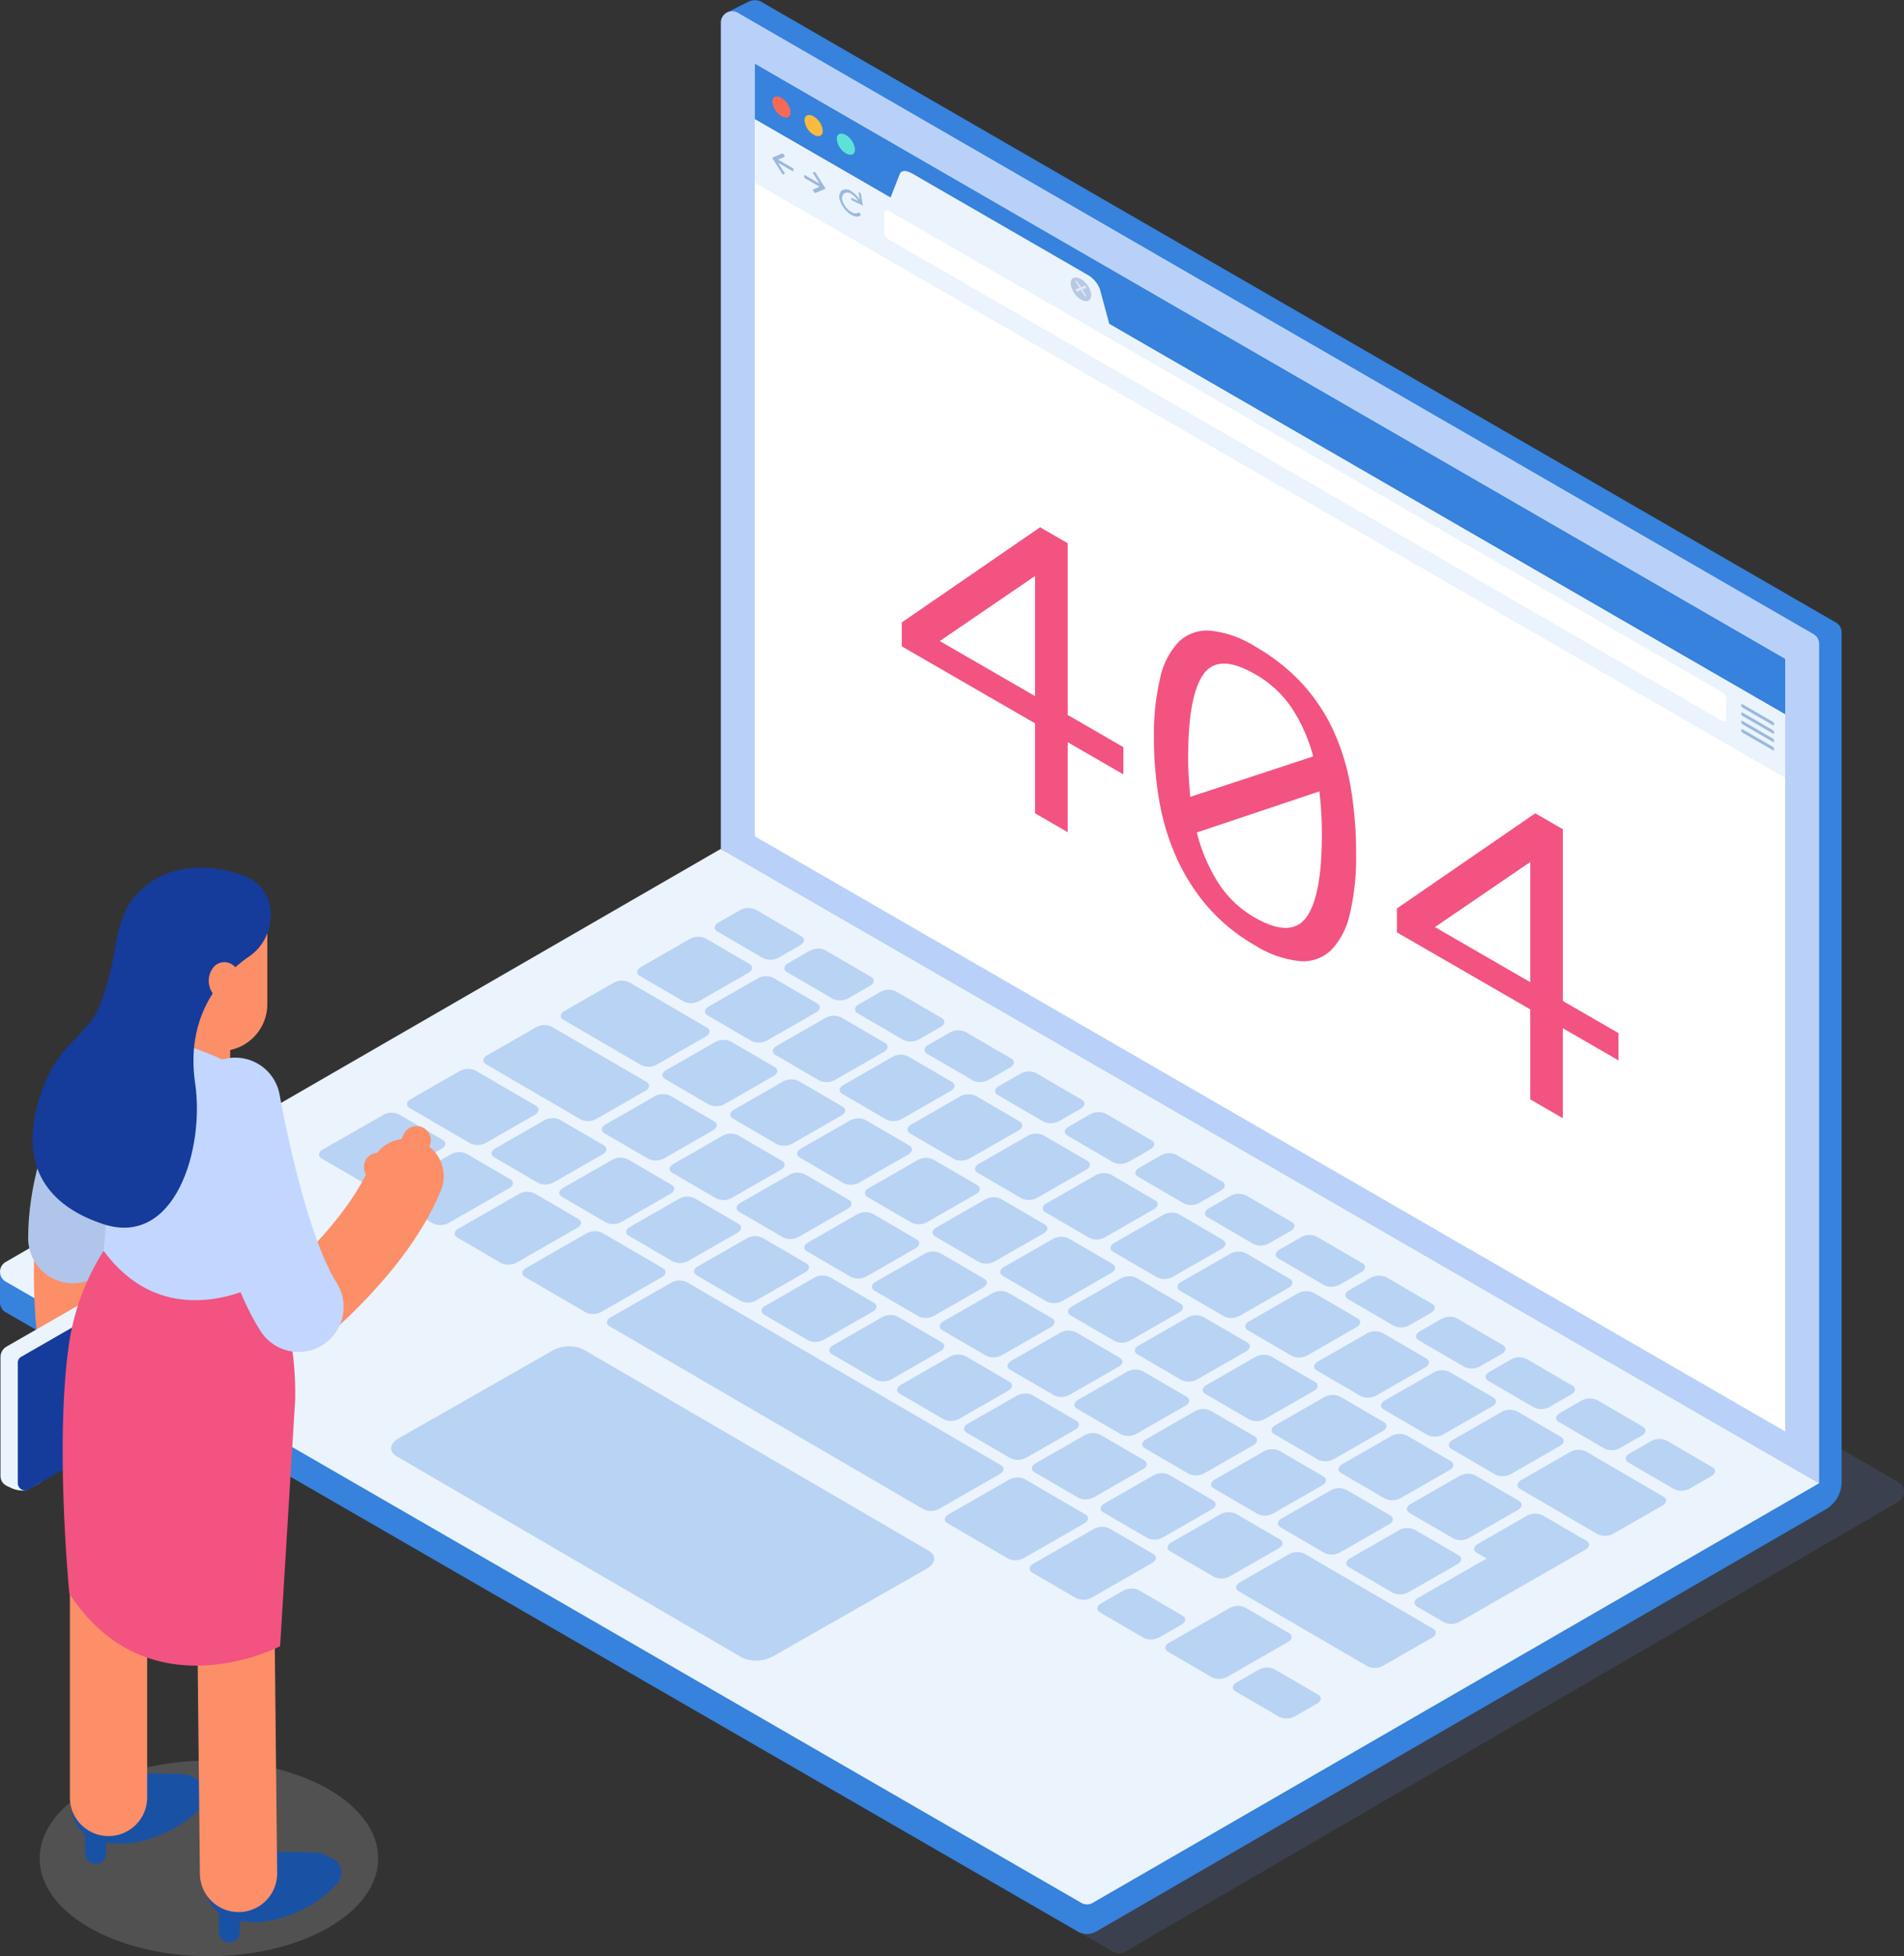 <svg xmlns="http://www.w3.org/2000/svg" width="266.738" height="273.914" viewBox="0 0 266.738 273.914">
  <rect x="0" y="0" width="266.738" height="273.914" fill="#333333" stroke="none"/>
  <g id="グループ_761" data-name="グループ 761" transform="translate(-3566.441 -1402.446)">
    <g id="グループ_749" data-name="グループ 749" transform="translate(3566.441 1402.446)">
      <g id="グループ_747" data-name="グループ 747">
        <g id="グループ_735" data-name="グループ 735">
          <g id="グループ_734" data-name="グループ 734">
            <g id="グループ_733" data-name="グループ 733">
              <path id="パス_2162" data-name="パス 2162" d="M3842.673,1682.277l-135.859-78.438L3595.1,1668.615l137.583,79.433a1.64,1.64,0,0,0,1.643,0l108.352-63.019A1.591,1.591,0,0,0,3842.673,1682.277Z" transform="translate(-3576.73 -1474.754)" fill="#6890ea" opacity="0.15"/>
              <path id="パス_2163" data-name="パス 2163" d="M3823.649,1489.618l-150.695-87a1.984,1.984,0,0,0-1.815.164c-.462.182-3.011,1.515-3.011,1.515l1.212,116.821-102.9,59.438s0,3.732,0,4.265a1.566,1.566,0,0,0,.791,1.37l150.187,86.71a2.6,2.6,0,0,0,2.6,0l102.207-59.116a4.468,4.468,0,0,0,2.215-3.743v-119.05A1.583,1.583,0,0,0,3823.649,1489.618Z" transform="translate(-3566.441 -1402.446)" fill="#3682dd"/>
              <path id="パス_2164" data-name="パス 2164" d="M3724,1522.186v-115.7a1.582,1.582,0,0,1,2.374-1.37l150.694,87a1.582,1.582,0,0,1,.792,1.37v117.527Z" transform="translate(-3623.012 -1403.328)" fill="#b9d1f9"/>
              <path id="パス_2165" data-name="パス 2165" d="M3731.424,1524.54V1416.352l143.937,83.1a.817.817,0,0,1,.408.708v107.716Z" transform="translate(-3625.676 -1407.439)" fill="#fff"/>
              <path id="パス_2166" data-name="パス 2166" d="M3667.432,1587.884l-100.2,57.851a1.582,1.582,0,0,0,0,2.74l150.7,87a1.581,1.581,0,0,0,1.582,0l101.783-58.764Z" transform="translate(-3566.441 -1469.025)" fill="#ebf3fc"/>
              <g id="グループ_732" data-name="グループ 732" transform="translate(44.694 127.143)">
                <path id="パス_2167" data-name="パス 2167" d="M3731.607,1607.754a2.42,2.42,0,0,1-2.17.082l-6.418-3.739c-.553-.322-.48-.886.16-1.253l3.027-1.735a2.422,2.422,0,0,1,2.17-.082l6.417,3.739c.552.322.48.886-.16,1.253Z" transform="translate(-3667.219 -1600.808)" fill="#b8d3f4"/>
                <path id="パス_2168" data-name="パス 2168" d="M3714.417,1616.079a2.419,2.419,0,0,1-2.17.082l-6.162-3.59c-.553-.322-.481-.885.16-1.253l6.861-3.931a2.417,2.417,0,0,1,2.169-.082l6.162,3.59c.553.322.481.885-.16,1.252Z" transform="translate(-3661.139 -1603.062)" fill="#b8d3f4"/>
                <path id="パス_2169" data-name="パス 2169" d="M3702.463,1628.431a2.418,2.418,0,0,1-2.169.082l-10.9-6.349c-.552-.322-.481-.885.159-1.253l6.861-3.932a2.417,2.417,0,0,1,2.169-.082l10.9,6.349c.553.322.481.885-.159,1.253Z" transform="translate(-3655.146 -1606.506)" fill="#b8d3f4"/>
                <path id="パス_2170" data-name="パス 2170" d="M3687.911,1639.523a2.42,2.42,0,0,1-2.169.082l-13.281-7.737c-.553-.323-.481-.886.16-1.253l6.86-3.932a2.42,2.42,0,0,1,2.169-.082l13.281,7.737c.552.322.481.886-.159,1.253Z" transform="translate(-3649.067 -1609.99)" fill="#b8d3f4"/>
                <path id="パス_2171" data-name="パス 2171" d="M3666.448,1646.308a2.419,2.419,0,0,1-2.169.082l-8.509-4.957c-.552-.322-.48-.885.16-1.252l6.861-3.932a2.416,2.416,0,0,1,2.169-.082l8.509,4.956c.552.322.48.886-.16,1.253Z" transform="translate(-3643.074 -1613.425)" fill="#b8d3f4"/>
                <path id="パス_2172" data-name="パス 2172" d="M3644.859,1655.435a2.418,2.418,0,0,1-2.169.082l-6.148-3.582c-.552-.322-.481-.885.16-1.252l8.471-4.855a2.418,2.418,0,0,1,2.169-.082l6.148,3.582c.553.322.48.886-.159,1.252Z" transform="translate(-3636.171 -1616.864)" fill="#b8d3f4"/>
                <path id="パス_2173" data-name="パス 2173" d="M3659.646,1664.049a2.417,2.417,0,0,1-2.169.082l-6.147-3.582c-.552-.322-.481-.885.16-1.252l8.471-4.855a2.414,2.414,0,0,1,2.169-.082l6.147,3.581c.553.322.481.886-.159,1.253Z" transform="translate(-3641.48 -1619.956)" fill="#b8d3f4"/>
                <path id="パス_2174" data-name="パス 2174" d="M3674.512,1672.709a2.416,2.416,0,0,1-2.169.082l-6.148-3.582c-.553-.322-.481-.885.16-1.252l8.471-4.855a2.419,2.419,0,0,1,2.17-.082l6.147,3.581c.553.322.481.886-.159,1.252Z" transform="translate(-3646.817 -1623.066)" fill="#b8d3f4"/>
                <path id="パス_2175" data-name="パス 2175" d="M3784.011,1736.5a2.419,2.419,0,0,1-2.17.082l-8.515-4.96c-.552-.322-.481-.886.16-1.253l8.471-4.855a2.42,2.42,0,0,1,2.17-.082l8.515,4.96c.553.323.48.886-.16,1.253Z" transform="translate(-3685.281 -1645.473)" fill="#b8d3f4"/>
                <path id="パス_2176" data-name="パス 2176" d="M3800.17,1745.911a2.418,2.418,0,0,1-2.169.082l-6.158-3.588c-.553-.322-.481-.886.159-1.253l8.472-4.855a2.419,2.419,0,0,1,2.169-.082l6.158,3.588c.552.322.481.886-.16,1.252Z" transform="translate(-3691.929 -1649.346)" fill="#b8d3f4"/>
                <path id="パス_2177" data-name="パス 2177" d="M3829.836,1763.193a2.421,2.421,0,0,1-2.17.082l-6.157-3.588c-.553-.323-.481-.886.16-1.253l8.472-4.855a2.417,2.417,0,0,1,2.169-.082l6.158,3.588c.552.322.481.886-.16,1.253Z" transform="translate(-3702.581 -1655.551)" fill="#b8d3f4"/>
                <path id="パス_2178" data-name="パス 2178" d="M3814.96,1756.31a2.416,2.416,0,0,1-2.168.082l-6.148-3.582c-.552-.322-.481-.885.16-1.252l3.1-1.779a2.42,2.42,0,0,1,2.17-.082l6.147,3.581c.553.322.481.886-.159,1.253Z" transform="translate(-3697.243 -1654.186)" fill="#b8d3f4"/>
                <path id="パス_2179" data-name="パス 2179" d="M3844.587,1773.569a2.418,2.418,0,0,1-2.169.082l-6.147-3.582c-.552-.322-.481-.885.16-1.252l3.1-1.779a2.417,2.417,0,0,1,2.169-.082l6.147,3.581c.553.323.481.886-.16,1.253Z" transform="translate(-3707.881 -1660.383)" fill="#b8d3f4"/>
                <path id="パス_2180" data-name="パス 2180" d="M3691.672,1682.705a2.416,2.416,0,0,1-2.169.082l-8.534-4.971c-.553-.322-.481-.886.16-1.252l8.471-4.855a2.42,2.42,0,0,1,2.169-.082l8.534,4.972c.552.322.48.885-.16,1.253Z" transform="translate(-3652.122 -1626.156)" fill="#b8d3f4"/>
                <path id="パス_2181" data-name="パス 2181" d="M3745.648,1714.15a2.417,2.417,0,0,1-2.169.082l-44.013-25.64c-.552-.322-.481-.885.16-1.253l8.471-4.855a2.418,2.418,0,0,1,2.169-.082l44.013,25.64c.552.322.48.886-.16,1.253Z" transform="translate(-3658.763 -1630.025)" fill="#b8d3f4"/>
                <path id="パス_2182" data-name="パス 2182" d="M3729.224,1624.705a2.419,2.419,0,0,1-2.169.082l-6.162-3.59c-.553-.322-.481-.886.16-1.252l6.861-3.933a2.42,2.42,0,0,1,2.169-.082l6.162,3.59c.552.322.481.886-.16,1.253Z" transform="translate(-3666.456 -1606.159)" fill="#b8d3f4"/>
                <path id="パス_2183" data-name="パス 2183" d="M3744.047,1633.34a2.416,2.416,0,0,1-2.169.082l-6.163-3.59c-.552-.322-.48-.886.16-1.253l6.861-3.932a2.416,2.416,0,0,1,2.169-.082l6.162,3.589c.552.323.481.886-.16,1.253Z" transform="translate(-3671.778 -1609.259)" fill="#b8d3f4"/>
                <path id="パス_2184" data-name="パス 2184" d="M3758.664,1641.855a2.417,2.417,0,0,1-2.169.082l-6.163-3.59c-.552-.322-.48-.885.16-1.253l6.861-3.932a2.418,2.418,0,0,1,2.169-.082l6.162,3.59c.552.322.48.885-.16,1.252Z" transform="translate(-3677.026 -1612.317)" fill="#b8d3f4"/>
                <path id="パス_2185" data-name="パス 2185" d="M3773.484,1650.489a2.42,2.42,0,0,1-2.169.082l-6.162-3.59c-.553-.322-.48-.886.159-1.253l6.861-3.932a2.419,2.419,0,0,1,2.169-.082l6.162,3.59c.552.322.481.886-.159,1.253Z" transform="translate(-3682.347 -1615.416)" fill="#b8d3f4"/>
                <path id="パス_2186" data-name="パス 2186" d="M3788.248,1659.09a2.418,2.418,0,0,1-2.169.081l-6.162-3.589c-.552-.322-.481-.886.159-1.253l6.861-3.932a2.418,2.418,0,0,1,2.169-.082l6.162,3.59c.552.322.481.886-.159,1.252Z" transform="translate(-3687.647 -1618.505)" fill="#b8d3f4"/>
                <path id="パス_2187" data-name="パス 2187" d="M3803.055,1667.715a2.417,2.417,0,0,1-2.169.082l-6.162-3.59c-.553-.322-.481-.885.16-1.252l6.86-3.932a2.419,2.419,0,0,1,2.17-.082l6.162,3.59c.553.322.481.885-.159,1.252Z" transform="translate(-3692.964 -1621.601)" fill="#b8d3f4"/>
                <path id="パス_2188" data-name="パス 2188" d="M3817.878,1676.35a2.414,2.414,0,0,1-2.169.082l-6.162-3.589c-.553-.322-.481-.886.159-1.253l6.86-3.932a2.418,2.418,0,0,1,2.169-.082l6.162,3.59c.553.322.481.886-.159,1.253Z" transform="translate(-3698.286 -1624.702)" fill="#b8d3f4"/>
                <path id="パス_2189" data-name="パス 2189" d="M3832.5,1684.866a2.418,2.418,0,0,1-2.169.082l-6.162-3.59c-.552-.322-.481-.886.16-1.252l6.861-3.932a2.42,2.42,0,0,1,2.169-.082l6.162,3.59c.553.322.481.886-.16,1.253Z" transform="translate(-3703.534 -1627.759)" fill="#b8d3f4"/>
                <path id="パス_2190" data-name="パス 2190" d="M3847.315,1693.5a2.417,2.417,0,0,1-2.169.082l-6.162-3.59c-.552-.322-.481-.886.16-1.252l6.86-3.932a2.416,2.416,0,0,1,2.17-.082l6.162,3.59c.552.322.48.885-.16,1.252Z" transform="translate(-3708.855 -1630.859)" fill="#b8d3f4"/>
                <path id="パス_2191" data-name="パス 2191" d="M3862.37,1702.269a2.417,2.417,0,0,1-2.169.082l-6.163-3.59c-.552-.322-.481-.885.16-1.252l6.86-3.932a2.419,2.419,0,0,1,2.17-.082l6.162,3.59c.553.322.481.885-.16,1.252Z" transform="translate(-3714.26 -1634.007)" fill="#b8d3f4"/>
                <path id="パス_2192" data-name="パス 2192" d="M3876.987,1710.785a2.418,2.418,0,0,1-2.169.082l-6.162-3.59c-.552-.322-.481-.886.159-1.253l6.861-3.932a2.418,2.418,0,0,1,2.169-.082l6.162,3.59c.552.322.481.886-.159,1.252Z" transform="translate(-3719.508 -1637.065)" fill="#b8d3f4"/>
                <path id="パス_2193" data-name="パス 2193" d="M3719.931,1638.607a2.418,2.418,0,0,1-2.169.082l-6.163-3.59c-.552-.322-.48-.886.16-1.253l6.861-3.932a2.419,2.419,0,0,1,2.169-.082l6.162,3.59c.552.322.481.886-.16,1.253Z" transform="translate(-3663.12 -1611.15)" fill="#b8d3f4"/>
                <path id="パス_2194" data-name="パス 2194" d="M3734.754,1647.242a2.416,2.416,0,0,1-2.169.082l-6.163-3.59c-.552-.322-.48-.886.16-1.253l6.861-3.932a2.415,2.415,0,0,1,2.169-.082l6.162,3.589c.553.322.481.886-.159,1.253Z" transform="translate(-3668.442 -1614.251)" fill="#b8d3f4"/>
                <path id="パス_2195" data-name="パス 2195" d="M3749.372,1655.757a2.419,2.419,0,0,1-2.17.082l-6.162-3.59c-.552-.322-.48-.885.16-1.252l6.86-3.932a2.418,2.418,0,0,1,2.169-.082l6.163,3.59c.553.322.48.885-.16,1.252Z" transform="translate(-3673.69 -1617.308)" fill="#b8d3f4"/>
                <path id="パス_2196" data-name="パス 2196" d="M3764.191,1664.391a2.416,2.416,0,0,1-2.169.081l-6.162-3.589c-.552-.323-.481-.886.159-1.253l6.861-3.932a2.419,2.419,0,0,1,2.169-.082l6.163,3.59c.552.322.48.886-.16,1.253Z" transform="translate(-3679.01 -1620.408)" fill="#b8d3f4"/>
                <path id="パス_2197" data-name="パス 2197" d="M3778.956,1672.991a2.415,2.415,0,0,1-2.17.082l-6.162-3.589c-.552-.322-.481-.886.159-1.253l6.861-3.932a2.42,2.42,0,0,1,2.169-.082l6.163,3.59c.552.322.48.886-.161,1.252Z" transform="translate(-3684.311 -1623.496)" fill="#b8d3f4"/>
                <path id="パス_2198" data-name="パス 2198" d="M3793.762,1681.617a2.417,2.417,0,0,1-2.169.082l-6.162-3.59c-.552-.322-.48-.885.16-1.252l6.861-3.932a2.417,2.417,0,0,1,2.169-.082l6.162,3.59c.552.322.48.885-.159,1.252Z" transform="translate(-3689.628 -1626.593)" fill="#b8d3f4"/>
                <path id="パス_2199" data-name="パス 2199" d="M3808.585,1690.252a2.415,2.415,0,0,1-2.169.082l-6.162-3.589c-.553-.322-.481-.886.159-1.253l6.861-3.932a2.418,2.418,0,0,1,2.169-.082l6.162,3.59c.552.322.481.886-.16,1.252Z" transform="translate(-3694.949 -1629.693)" fill="#b8d3f4"/>
                <path id="パス_2200" data-name="パス 2200" d="M3823.2,1698.768a2.42,2.42,0,0,1-2.169.082l-6.162-3.59c-.553-.322-.481-.886.159-1.252l6.86-3.932a2.419,2.419,0,0,1,2.169-.082l6.163,3.59c.553.322.481.886-.16,1.253Z" transform="translate(-3700.198 -1632.75)" fill="#b8d3f4"/>
                <path id="パス_2201" data-name="パス 2201" d="M3838.021,1707.4a2.416,2.416,0,0,1-2.168.082l-6.162-3.59c-.552-.322-.481-.886.159-1.252l6.861-3.932a2.415,2.415,0,0,1,2.169-.082l6.162,3.589c.553.323.481.886-.16,1.253Z" transform="translate(-3705.518 -1635.85)" fill="#b8d3f4"/>
                <path id="パス_2202" data-name="パス 2202" d="M3853.077,1716.171a2.417,2.417,0,0,1-2.169.082l-6.162-3.59c-.553-.322-.481-.885.159-1.252l6.861-3.932a2.419,2.419,0,0,1,2.169-.082l6.162,3.59c.553.322.481.885-.16,1.253Z" transform="translate(-3710.924 -1638.999)" fill="#b8d3f4"/>
                <path id="パス_2203" data-name="パス 2203" d="M3867.694,1724.687a2.42,2.42,0,0,1-2.169.082l-6.163-3.59c-.552-.322-.48-.886.16-1.253l6.861-3.932a2.42,2.42,0,0,1,2.169-.082l6.162,3.59c.552.322.48.886-.16,1.252Z" transform="translate(-3716.172 -1642.056)" fill="#b8d3f4"/>
                <path id="パス_2204" data-name="パス 2204" d="M3882.638,1733.392a2.416,2.416,0,0,1-2.169.082l-6.163-3.59c-.552-.322-.48-.885.16-1.252l6.861-3.932a2.417,2.417,0,0,1,2.169-.082l6.162,3.59c.552.322.48.885-.159,1.252Z" transform="translate(-3721.537 -1645.182)" fill="#b8d3f4"/>
                <path id="パス_2205" data-name="パス 2205" d="M3706.7,1650.467a2.419,2.419,0,0,1-2.169.082l-6.163-3.59c-.553-.322-.481-.886.16-1.253l6.86-3.932a2.421,2.421,0,0,1,2.17-.082l6.162,3.59c.553.322.48.886-.159,1.252Z" transform="translate(-3658.368 -1615.409)" fill="#b8d3f4"/>
                <path id="パス_2206" data-name="パス 2206" d="M3721.521,1659.1a2.42,2.42,0,0,1-2.169.082l-6.163-3.59c-.553-.322-.481-.886.16-1.252l6.86-3.932a2.417,2.417,0,0,1,2.17-.082l6.163,3.589c.552.322.48.886-.16,1.253Z" transform="translate(-3663.69 -1618.509)" fill="#b8d3f4"/>
                <path id="パス_2207" data-name="パス 2207" d="M3736.138,1667.617a2.417,2.417,0,0,1-2.169.082l-6.162-3.59c-.552-.322-.48-.885.16-1.252l6.861-3.932a2.417,2.417,0,0,1,2.169-.082l6.162,3.59c.552.322.48.885-.16,1.252Z" transform="translate(-3668.939 -1621.566)" fill="#b8d3f4"/>
                <path id="パス_2208" data-name="パス 2208" d="M3750.958,1676.25a2.415,2.415,0,0,1-2.169.082l-6.163-3.589c-.552-.322-.481-.886.16-1.253l6.86-3.932a2.421,2.421,0,0,1,2.17-.082l6.162,3.59c.553.322.481.886-.159,1.253Z" transform="translate(-3674.259 -1624.666)" fill="#b8d3f4"/>
                <path id="パス_2209" data-name="パス 2209" d="M3765.722,1684.851a2.415,2.415,0,0,1-2.169.082l-6.162-3.589c-.554-.322-.481-.886.159-1.253l6.86-3.932a2.42,2.42,0,0,1,2.17-.082l6.162,3.59c.553.322.48.886-.159,1.252Z" transform="translate(-3679.56 -1627.754)" fill="#b8d3f4"/>
                <path id="パス_2210" data-name="パス 2210" d="M3780.529,1693.477a2.417,2.417,0,0,1-2.169.082l-6.163-3.59c-.553-.322-.481-.885.16-1.252l6.86-3.932a2.418,2.418,0,0,1,2.169-.082l6.163,3.59c.552.322.481.885-.16,1.252Z" transform="translate(-3684.876 -1630.851)" fill="#b8d3f4"/>
                <path id="パス_2211" data-name="パス 2211" d="M3795.352,1702.112a2.416,2.416,0,0,1-2.169.082l-6.163-3.59c-.553-.322-.481-.885.16-1.252l6.86-3.932a2.416,2.416,0,0,1,2.169-.082l6.163,3.59c.552.322.48.885-.16,1.253Z" transform="translate(-3690.198 -1633.951)" fill="#b8d3f4"/>
                <path id="パス_2212" data-name="パス 2212" d="M3809.969,1710.628a2.419,2.419,0,0,1-2.169.082l-6.162-3.59c-.553-.322-.481-.886.159-1.253l6.861-3.932a2.42,2.42,0,0,1,2.169-.082l6.163,3.59c.552.322.48.886-.16,1.253Z" transform="translate(-3695.446 -1637.009)" fill="#b8d3f4"/>
                <path id="パス_2213" data-name="パス 2213" d="M3824.789,1719.261a2.419,2.419,0,0,1-2.169.082l-6.163-3.59c-.553-.322-.48-.886.16-1.252l6.86-3.932a2.415,2.415,0,0,1,2.169-.082l6.163,3.589c.553.322.481.886-.16,1.253Z" transform="translate(-3700.767 -1640.108)" fill="#b8d3f4"/>
                <path id="パス_2214" data-name="パス 2214" d="M3839.844,1728.031a2.42,2.42,0,0,1-2.17.082l-6.162-3.59c-.553-.322-.481-.885.16-1.253l6.861-3.932a2.418,2.418,0,0,1,2.169-.082l6.163,3.59c.552.322.48.885-.161,1.253Z" transform="translate(-3706.172 -1643.257)" fill="#b8d3f4"/>
                <path id="パス_2215" data-name="パス 2215" d="M3854.461,1736.546a2.415,2.415,0,0,1-2.169.082l-6.163-3.589c-.552-.322-.48-.886.16-1.253l6.86-3.932a2.421,2.421,0,0,1,2.17-.082l6.162,3.59c.553.322.481.886-.16,1.253Z" transform="translate(-3711.421 -1646.314)" fill="#b8d3f4"/>
                <path id="パス_2216" data-name="パス 2216" d="M3682.58,1655.706a2.417,2.417,0,0,1-2.169.082l-6.162-3.59c-.552-.322-.481-.885.159-1.252l6.861-3.932a2.417,2.417,0,0,1,2.169-.082l6.163,3.59c.552.322.48.885-.16,1.252Z" transform="translate(-3649.708 -1617.29)" fill="#b8d3f4"/>
                <path id="パス_2217" data-name="パス 2217" d="M3697.4,1664.341a2.414,2.414,0,0,1-2.169.082l-6.162-3.59c-.552-.322-.481-.885.159-1.252l6.861-3.932a2.418,2.418,0,0,1,2.169-.082l6.162,3.59c.553.322.481.885-.159,1.252Z" transform="translate(-3655.031 -1620.39)" fill="#b8d3f4"/>
                <path id="パス_2218" data-name="パス 2218" d="M3712.02,1672.857a2.421,2.421,0,0,1-2.169.082l-6.162-3.59c-.552-.322-.481-.886.159-1.253l6.861-3.932a2.418,2.418,0,0,1,2.169-.082l6.163,3.59c.552.322.48.886-.16,1.252Z" transform="translate(-3660.279 -1623.447)" fill="#b8d3f4"/>
                <path id="パス_2219" data-name="パス 2219" d="M3726.84,1681.49a2.417,2.417,0,0,1-2.169.082l-6.162-3.59c-.552-.322-.481-.886.159-1.252l6.861-3.931a2.414,2.414,0,0,1,2.169-.082l6.163,3.589c.552.322.481.886-.16,1.253Z" transform="translate(-3665.6 -1626.547)" fill="#b8d3f4"/>
                <path id="パス_2220" data-name="パス 2220" d="M3741.6,1690.091a2.42,2.42,0,0,1-2.169.082l-6.162-3.59c-.553-.322-.481-.886.159-1.253l6.861-3.932a2.414,2.414,0,0,1,2.169-.082l6.162,3.589c.553.323.481.886-.16,1.253Z" transform="translate(-3670.901 -1629.635)" fill="#b8d3f4"/>
                <path id="パス_2221" data-name="パス 2221" d="M3756.411,1698.717a2.416,2.416,0,0,1-2.169.082l-6.162-3.589c-.552-.323-.48-.886.159-1.253l6.861-3.932a2.42,2.42,0,0,1,2.169-.082l6.162,3.59c.553.322.481.886-.159,1.252Z" transform="translate(-3676.217 -1632.732)" fill="#b8d3f4"/>
                <path id="パス_2222" data-name="パス 2222" d="M3771.234,1707.352a2.419,2.419,0,0,1-2.169.082l-6.162-3.59c-.552-.322-.481-.885.16-1.252l6.861-3.933a2.42,2.42,0,0,1,2.169-.082l6.162,3.59c.552.322.48.886-.16,1.253Z" transform="translate(-3681.539 -1635.832)" fill="#b8d3f4"/>
                <path id="パス_2223" data-name="パス 2223" d="M3785.852,1715.867a2.417,2.417,0,0,1-2.169.082l-6.163-3.59c-.552-.322-.481-.885.16-1.252l6.861-3.932a2.418,2.418,0,0,1,2.169-.082l6.162,3.59c.554.322.481.885-.16,1.253Z" transform="translate(-3686.787 -1638.89)" fill="#b8d3f4"/>
                <path id="パス_2224" data-name="パス 2224" d="M3800.67,1724.5a2.414,2.414,0,0,1-2.168.082l-6.162-3.589c-.553-.323-.481-.886.159-1.253l6.861-3.932a2.418,2.418,0,0,1,2.169-.082l6.162,3.59c.552.322.481.886-.16,1.252Z" transform="translate(-3692.108 -1641.989)" fill="#b8d3f4"/>
                <path id="パス_2225" data-name="パス 2225" d="M3815.726,1733.271a2.418,2.418,0,0,1-2.169.082l-6.162-3.59c-.552-.322-.48-.886.16-1.253l6.861-3.932a2.419,2.419,0,0,1,2.169-.082l6.162,3.59c.553.322.481.886-.159,1.252Z" transform="translate(-3697.514 -1645.138)" fill="#b8d3f4"/>
                <path id="パス_2226" data-name="パス 2226" d="M3830.343,1741.786a2.417,2.417,0,0,1-2.169.082l-6.162-3.59c-.552-.322-.481-.886.16-1.253l6.861-3.932a2.414,2.414,0,0,1,2.169-.082l6.162,3.589c.552.323.481.886-.159,1.253Z" transform="translate(-3702.761 -1648.195)" fill="#b8d3f4"/>
                <path id="パス_2227" data-name="パス 2227" d="M3857.2,1757.431a2.42,2.42,0,0,1-2.17.082L3836.98,1747c-.552-.322-.48-.886.16-1.252l6.861-3.932a2.42,2.42,0,0,1,2.169-.082l18.049,10.515c.554.322.481.886-.159,1.253Z" transform="translate(-3708.135 -1651.326)" fill="#b8d3f4"/>
                <path id="パス_2228" data-name="パス 2228" d="M3869.4,1745.252a2.418,2.418,0,0,1-2.169.082l-6.162-3.59c-.552-.322-.481-.885.16-1.252l6.86-3.932a2.418,2.418,0,0,1,2.169-.082l6.163,3.59c.553.322.481.885-.16,1.253Z" transform="translate(-3716.786 -1649.44)" fill="#b8d3f4"/>
                <path id="パス_2229" data-name="パス 2229" d="M3891.807,1719.418a2.418,2.418,0,0,1-2.169.082l-6.163-3.59c-.553-.322-.481-.886.16-1.252l6.86-3.932a2.415,2.415,0,0,1,2.169-.082l6.162,3.589c.552.322.481.886-.16,1.253Z" transform="translate(-3724.829 -1640.164)" fill="#b8d3f4"/>
                <path id="パス_2230" data-name="パス 2230" d="M3899.691,1736.919l-6.163-3.59a2.417,2.417,0,0,0-2.169.082l-6.861,3.932c-.641.367-.712.931-.16,1.253l1.382.8-9.578,5.489c-.64.367-.713.931-.159,1.252l3.776,2.2a2.417,2.417,0,0,0,2.169-.082l10.743-6.156.32-.183,6.541-3.748C3900.172,1737.805,3900.244,1737.241,3899.691,1736.919Z" transform="translate(-3722.139 -1648.309)" fill="#b8d3f4"/>
                <path id="パス_2231" data-name="パス 2231" d="M3911.54,1730.914a2.415,2.415,0,0,1-2.169.082l-10.887-6.342c-.553-.323-.48-.886.16-1.253l6.86-3.932a2.42,2.42,0,0,1,2.17-.082l10.887,6.342c.552.322.48.886-.16,1.252Z" transform="translate(-3730.218 -1643.304)" fill="#b8d3f4"/>
                <path id="パス_2232" data-name="パス 2232" d="M3746.837,1616.627a2.421,2.421,0,0,1-2.17.082l-6.417-3.739c-.553-.322-.481-.886.159-1.253l3.028-1.735a2.419,2.419,0,0,1,2.169-.082l6.418,3.739c.553.322.48.886-.159,1.253Z" transform="translate(-3672.688 -1603.994)" fill="#b8d3f4"/>
                <path id="パス_2233" data-name="パス 2233" d="M3762.271,1625.618a2.42,2.42,0,0,1-2.169.082l-6.417-3.739c-.553-.322-.481-.886.159-1.253l3.027-1.735a2.42,2.42,0,0,1,2.17-.082l6.417,3.739c.553.322.481.886-.159,1.253Z" transform="translate(-3678.229 -1607.222)" fill="#b8d3f4"/>
                <path id="パス_2234" data-name="パス 2234" d="M3777.477,1634.475a2.416,2.416,0,0,1-2.169.082l-6.418-3.738c-.553-.322-.48-.886.16-1.253l3.027-1.735a2.422,2.422,0,0,1,2.17-.082l6.417,3.739c.552.322.48.886-.16,1.252Z" transform="translate(-3683.689 -1610.403)" fill="#b8d3f4"/>
                <path id="パス_2235" data-name="パス 2235" d="M3792.909,1643.467a2.416,2.416,0,0,1-2.169.082l-6.418-3.739c-.552-.322-.481-.885.16-1.252l3.027-1.735a2.417,2.417,0,0,1,2.169-.082l6.418,3.739c.552.322.48.886-.16,1.252Z" transform="translate(-3689.229 -1613.63)" fill="#b8d3f4"/>
                <path id="パス_2236" data-name="パス 2236" d="M3808.141,1652.339a2.415,2.415,0,0,1-2.169.082l-6.417-3.739c-.553-.322-.481-.885.16-1.252l3.027-1.735a2.418,2.418,0,0,1,2.17-.082l6.417,3.739c.552.322.481.886-.159,1.252Z" transform="translate(-3694.698 -1616.816)" fill="#b8d3f4"/>
                <path id="パス_2237" data-name="パス 2237" d="M3823.574,1661.33a2.415,2.415,0,0,1-2.169.082l-6.418-3.739c-.553-.322-.481-.885.159-1.253l3.028-1.735a2.417,2.417,0,0,1,2.169-.082l6.418,3.739c.553.322.481.886-.16,1.252Z" transform="translate(-3700.239 -1620.044)" fill="#b8d3f4"/>
                <path id="パス_2238" data-name="パス 2238" d="M3838.78,1670.188a2.417,2.417,0,0,1-2.169.082l-6.418-3.739c-.552-.322-.481-.885.16-1.253l3.028-1.735a2.417,2.417,0,0,1,2.169-.082l6.418,3.739c.552.322.481.885-.159,1.252Z" transform="translate(-3705.699 -1623.225)" fill="#b8d3f4"/>
                <path id="パス_2239" data-name="パス 2239" d="M3854.233,1679.191a2.416,2.416,0,0,1-2.169.082l-6.417-3.738c-.553-.322-.481-.886.16-1.253l3.027-1.735a2.421,2.421,0,0,1,2.17-.082l6.417,3.739c.552.322.48.886-.16,1.252Z" transform="translate(-3711.247 -1626.457)" fill="#b8d3f4"/>
                <path id="パス_2240" data-name="パス 2240" d="M3869.465,1688.063a2.416,2.416,0,0,1-2.17.082l-6.417-3.738c-.552-.322-.481-.886.159-1.253l3.028-1.735a2.42,2.42,0,0,1,2.169-.082l6.417,3.739c.553.322.481.886-.16,1.253Z" transform="translate(-3716.716 -1629.642)" fill="#b8d3f4"/>
                <path id="パス_2241" data-name="パス 2241" d="M3884.9,1697.054a2.415,2.415,0,0,1-2.169.082l-6.418-3.739c-.552-.322-.48-.885.161-1.252l3.027-1.735a2.419,2.419,0,0,1,2.169-.082l6.418,3.739c.552.322.481.886-.16,1.252Z" transform="translate(-3722.257 -1632.87)" fill="#b8d3f4"/>
                <path id="パス_2242" data-name="パス 2242" d="M3900.1,1705.912a2.416,2.416,0,0,1-2.169.082l-6.417-3.738c-.553-.322-.481-.885.16-1.253l3.027-1.735a2.419,2.419,0,0,1,2.17-.082l6.417,3.739c.553.322.481.886-.16,1.252Z" transform="translate(-3727.716 -1636.051)" fill="#b8d3f4"/>
                <path id="パス_2243" data-name="パス 2243" d="M3915.517,1714.892a2.421,2.421,0,0,1-2.169.082l-6.417-3.739c-.552-.322-.481-.886.159-1.253l3.028-1.735a2.42,2.42,0,0,1,2.17-.082l6.417,3.739c.552.323.48.886-.16,1.253Z" transform="translate(-3733.25 -1639.275)" fill="#b8d3f4"/>
                <path id="パス_2244" data-name="パス 2244" d="M3930.722,1723.75a2.416,2.416,0,0,1-2.169.082l-6.417-3.738c-.552-.322-.48-.886.16-1.253l3.027-1.735a2.421,2.421,0,0,1,2.169-.082l6.417,3.739c.553.322.481.886-.16,1.252Z" transform="translate(-3738.71 -1642.455)" fill="#b8d3f4"/>
                <path id="パス_2245" data-name="パス 2245" d="M3727.268,1725.2l-48.4-28.2a4.833,4.833,0,0,0-4.338.164L3653,1709.436c-1.281.734-1.425,1.861-.32,2.505l48.405,28.2a4.834,4.834,0,0,0,4.338-.164l21.521-12.273C3728.229,1726.969,3728.374,1725.841,3727.268,1725.2Z" transform="translate(-3641.833 -1635.187)" fill="#b8d3f4"/>
              </g>
            </g>
          </g>
        </g>
        <g id="グループ_746" data-name="グループ 746" transform="translate(105.748 8.913)">
          <g id="グループ_745" data-name="グループ 745">
            <g id="グループ_744" data-name="グループ 744">
              <g id="グループ_736" data-name="グループ 736" transform="translate(0 13.359)">
                <path id="パス_2246" data-name="パス 2246" d="M3875.77,1615.17v-94.638l-144.346-83.338v94.638Z" transform="translate(-3731.424 -1437.194)" fill="#fff"/>
              </g>
              <g id="グループ_742" data-name="グループ 742">
                <g id="グループ_737" data-name="グループ 737">
                  <path id="パス_2247" data-name="パス 2247" d="M3731.424,1416.352v7.783l144.346,83.338v-7.783Z" transform="translate(-3731.424 -1416.352)" fill="#3682dd"/>
                </g>
                <g id="グループ_739" data-name="グループ 739" transform="translate(0 7.783)">
                  <g id="グループ_738" data-name="グループ 738">
                    <path id="パス_2248" data-name="パス 2248" d="M3781.083,1457.166l-1.32-4.895a3.99,3.99,0,0,0-1.767-2.017l-24.478-14.132c-.723-.417-1.466-.574-1.766-.022l-1.32,3.37-19.009-10.975v8.886l144.346,83.338v-8.886Z" transform="translate(-3731.424 -1428.495)" fill="#ebf3fc"/>
                  </g>
                </g>
                <path id="パス_2249" data-name="パス 2249" d="M3737.811,1425.731c0,.708-.574.951-1.281.541a2.658,2.658,0,0,1-1.282-2.022c0-.708.574-.951,1.282-.542A2.66,2.66,0,0,1,3737.811,1425.731Z" transform="translate(-3732.796 -1418.922)" fill="#f66955"/>
                <path id="パス_2250" data-name="パス 2250" d="M3744.847,1429.793c0,.708-.574.95-1.282.542a2.66,2.66,0,0,1-1.282-2.022c0-.708.574-.95,1.282-.542A2.659,2.659,0,0,1,3744.847,1429.793Z" transform="translate(-3735.323 -1420.381)" fill="#f9bb3f"/>
                <path id="パス_2251" data-name="パス 2251" d="M3751.885,1433.856c0,.708-.574.951-1.281.542a2.656,2.656,0,0,1-1.282-2.022c0-.708.573-.951,1.282-.542A2.658,2.658,0,0,1,3751.885,1433.856Z" transform="translate(-3737.85 -1421.84)" fill="#5de2d8"/>
                <path id="パス_2252" data-name="パス 2252" d="M3877.091,1519.855l-116.761-67.412a1.231,1.231,0,0,1-.595-.938v-2.832c0-.328.265-.441.595-.251l116.761,67.413a1.233,1.233,0,0,1,.595.938v2.831C3877.686,1519.932,3877.42,1520.044,3877.091,1519.855Z" transform="translate(-3741.589 -1427.833)" fill="#fff"/>
                <g id="グループ_740" data-name="グループ 740" transform="translate(2.45 12.56)">
                  <path id="パス_2253" data-name="パス 2253" d="M3736.65,1435.951l-1.378.583c-.034.014-.034.07,0,.125l1.378,2.174c.035.055.091.087.125.072l.189-.079c.035-.015.035-.07,0-.126l-.905-1.427,2.055,1.186c.048.028.089.012.089-.038v-.266a.185.185,0,0,0-.089-.14l-2.055-1.186.905-.383c.035-.015.035-.07,0-.126l-.189-.3C3736.742,1435.969,3736.685,1435.936,3736.65,1435.951Z" transform="translate(-3735.246 -1435.948)" fill="#9bb9dd"/>
                  <path id="パス_2254" data-name="パス 2254" d="M3743.779,1440.074l1.378,2.173c.034.055.034.111,0,.126l-1.378.583c-.035.015-.091-.018-.125-.072l-.188-.3c-.035-.054-.035-.111,0-.125l.905-.382-2.054-1.186a.183.183,0,0,1-.089-.14v-.266c0-.049.04-.066.089-.038l2.054,1.186-.905-1.427c-.035-.054-.035-.111,0-.126l.188-.079C3743.688,1439.986,3743.744,1440.019,3743.779,1440.074Z" transform="translate(-3737.753 -1437.402)" fill="#9bb9dd"/>
                </g>
                <path id="パス_2255" data-name="パス 2255" d="M3752.917,1444.427a.154.154,0,0,0-.079-.1l-.2-.1c-.037-.018-.062,0-.055.041l.165,1c-.03-.047-.067-.1-.115-.17a3.617,3.617,0,0,0-1.031-1,1.189,1.189,0,0,0-1.4-.092,1.336,1.336,0,0,0-.186,1.45,3.652,3.652,0,0,0,1.286,1.746,2.5,2.5,0,0,0,.633.344,1.01,1.01,0,0,0,.9-.041c.068-.044.055-.173-.028-.288s-.2-.173-.272-.129c-.281.183-.718.095-1.171-.235a2.789,2.789,0,0,1-.986-1.334,1.021,1.021,0,0,1,.145-1.108.909.909,0,0,1,1.067.068,2.842,2.842,0,0,1,.841.815c.039.06.071.108.1.149l-.929-.443c-.036-.018-.062,0-.054.04l.035.219a.164.164,0,0,0,.079.1l1.462.7c.037.018.061,0,.055-.041Z" transform="translate(-3738.058 -1426.216)" fill="#9bb9dd"/>
                <g id="グループ_741" data-name="グループ 741" transform="translate(138.185 89.688)">
                  <path id="パス_2256" data-name="パス 2256" d="M3951.422,1558.737l-4.2-2.426c-.114-.065-.206-.026-.206.087v.055a.429.429,0,0,0,.206.325l4.2,2.426c.114.065.206.026.206-.087v-.055A.426.426,0,0,0,3951.422,1558.737Z" transform="translate(-3947.014 -1556.28)" fill="#9bb9dd"/>
                  <path id="パス_2257" data-name="パス 2257" d="M3951.422,1560.559l-4.2-2.426c-.114-.066-.206-.027-.206.087v.054a.427.427,0,0,0,.206.325l4.2,2.426c.114.066.206.027.206-.087v-.054A.426.426,0,0,0,3951.422,1560.559Z" transform="translate(-3947.014 -1556.934)" fill="#9bb9dd"/>
                  <path id="パス_2258" data-name="パス 2258" d="M3951.422,1562.38l-4.2-2.426c-.114-.065-.206-.026-.206.087v.055a.429.429,0,0,0,.206.326l4.2,2.425c.114.066.206.027.206-.087v-.055A.426.426,0,0,0,3951.422,1562.38Z" transform="translate(-3947.014 -1557.587)" fill="#9bb9dd"/>
                  <path id="パス_2259" data-name="パス 2259" d="M3951.422,1564.2l-4.2-2.426c-.114-.066-.206-.027-.206.087v.054a.427.427,0,0,0,.206.325l4.2,2.426c.114.066.206.027.206-.087v-.055A.427.427,0,0,0,3951.422,1564.2Z" transform="translate(-3947.014 -1558.241)" fill="#9bb9dd"/>
                </g>
              </g>
              <g id="グループ_743" data-name="グループ 743" transform="translate(43.672 29.416)">
                <ellipse id="楕円形_45" data-name="楕円形 45" cx="1.082" cy="1.913" rx="1.082" ry="1.913" transform="matrix(0.799, -0.601, 0.601, 0.799, 0, 1.301)" fill="#b7c9e5"/>
                <path id="パス_2260" data-name="パス 2260" d="M3803.042,1464.755l-.2-.313-.575.243-.575-.907-.2.084.575.907-.575.243.2.313.575-.243.575.907.2-.084-.575-.908Z" transform="translate(-3800.253 -1462.796)" fill="#dfe9f4"/>
              </g>
            </g>
          </g>
        </g>
      </g>
      <g id="グループ_748" data-name="グループ 748" transform="translate(126.336 73.831)">
        <path id="パス_2261" data-name="パス 2261" d="M3786.784,1519.865l-3.864-2.231-19.375,13.325v3.353l18.672,10.78v12.6l4.567,2.637v-12.6l7.8,4.506v-3.816l-7.8-4.505Zm-4.567,21.412-13.354-7.71,13.354-9.113Z" transform="translate(-3763.545 -1517.634)" fill="#f25380"/>
        <path id="パス_2262" data-name="パス 2262" d="M3843.791,1554.2a25.6,25.6,0,0,0-4.374-6.572,27.367,27.367,0,0,0-6.574-5.183,14.512,14.512,0,0,0-6.314-2.229,5.667,5.667,0,0,0-4.4,1.563,10.579,10.579,0,0,0-2.607,5.085,34.048,34.048,0,0,0-.869,8.314,51.317,51.317,0,0,0,.753,8.9,33.265,33.265,0,0,0,2.462,8.041,27.929,27.929,0,0,0,4.4,6.849,25.44,25.44,0,0,0,6.517,5.294,14.528,14.528,0,0,0,6.314,2.229,5.67,5.67,0,0,0,4.4-1.563,10.594,10.594,0,0,0,2.607-5.085,34.071,34.071,0,0,0,.869-8.314,54.838,54.838,0,0,0-.753-9.366A31.87,31.87,0,0,0,3843.791,1554.2Zm-20.256,6.573q-.088-1.38-.087-2.825,0-8.555,2.11-11.586t7.255-.061a15.193,15.193,0,0,1,5.232,4.87,22.89,22.89,0,0,1,2.919,6.657l-17.227,5.662Q3823.621,1562.154,3823.535,1560.774Zm16.476,19.571q-2.168,2.969-7.255.031a14.707,14.707,0,0,1-5.145-4.936,23.9,23.9,0,0,1-2.948-6.963l17.169-5.753a52,52,0,0,1,.347,6.039Q3842.179,1577.378,3840.011,1580.345Z" transform="translate(-3783.33 -1525.739)" fill="#f25380"/>
        <path id="パス_2263" data-name="パス 2263" d="M3895.011,1606.4V1582.35l-3.865-2.231-19.375,13.324v3.353l18.672,10.781v12.6l4.567,2.637v-12.6l7.8,4.506V1610.9Zm-4.567-2.637-13.354-7.71,13.354-9.113Z" transform="translate(-3802.403 -1540.069)" fill="#f25380"/>
      </g>
    </g>
    <g id="グループ_760" data-name="グループ 760" transform="translate(3566.503 1523.927)">
      <ellipse id="楕円形_46" data-name="楕円形 46" cx="23.712" cy="13.69" rx="23.712" ry="13.69" transform="translate(5.494 125.053)" fill="#969696" opacity="0.299"/>
      <g id="グループ_751" data-name="グループ 751" transform="translate(28.832 137.831)">
        <g id="グループ_750" data-name="グループ 750">
          <path id="パス_2264" data-name="パス 2264" d="M3615.086,1807.692a6.638,6.638,0,0,1,1.4-.423,12.039,12.039,0,0,1,1.387-.193c.472-.043.953-.055,1.454-.062s1.017.011,1.547.008c1.06,0,2.173,0,3.339.017.584.012,1.178.021,1.792.051.305.012.615.031.927.051.156.013.313.023.47.04.079.008.156.015.235.026a.8.8,0,0,1,.212.043l1.486.781a2.131,2.131,0,0,1,.9,2.878,2.179,2.179,0,0,1-.4.532c-.093.092-.144.162-.214.237s-.13.143-.194.212c-.13.141-.261.271-.394.4q-.4.386-.817.731a16.178,16.178,0,0,1-1.75,1.259,17.852,17.852,0,0,1-3.922,1.822,16.6,16.6,0,0,1-2.156.554,12.04,12.04,0,0,1-2.279.192,10.779,10.779,0,0,1-2.353-.287c-.2-.049-.394-.105-.588-.163s-.391-.136-.583-.208a6.153,6.153,0,0,1-.573-.253,5.679,5.679,0,0,1-.556-.313,4.266,4.266,0,0,1,.6-7.475Z" transform="translate(-3611.52 -1807.013)" fill="#1952a5"/>
        </g>
      </g>
      <line id="線_15" data-name="線 15" y2="8.377" transform="translate(26.952 18.58)" fill="none" stroke="#fc8e68" stroke-linecap="round" stroke-linejoin="round" stroke-width="10.467"/>
      <path id="パス_2265" data-name="パス 2265" d="M3604.274,1599.249h5.7a4.636,4.636,0,0,1,4.636,4.636v9.823a6.571,6.571,0,0,1-10.19,5.484l-5.074-3.413c-2.462-1.97-3.047-3.4-3.047-6.121C3596.3,1600.761,3599.828,1599.249,3604.274,1599.249Z" transform="translate(-3577.222 -1594.586)" fill="#fc8e68"/>
      <path id="パス_2266" data-name="パス 2266" d="M3586.794,1795.586a1.768,1.768,0,0,0-1.767,1.767v5.719a1.516,1.516,0,0,0,1.429,1.536,1.476,1.476,0,0,0,1.521-1.474v-7.547Z" transform="translate(-3573.176 -1665.079)" fill="#1952a5"/>
      <g id="グループ_753" data-name="グループ 753" transform="translate(10.094 126.844)">
        <g id="グループ_752" data-name="グループ 752">
          <path id="パス_2267" data-name="パス 2267" d="M3585.851,1790.551a6.579,6.579,0,0,1,1.4-.423,11.741,11.741,0,0,1,1.387-.193c.473-.043.953-.055,1.455-.063s1.017.012,1.547.008c1.06,0,2.173,0,3.339.017.584.013,1.179.021,1.792.051.3.012.615.031.927.051.156.013.313.023.47.04.08.008.155.015.235.026a.83.83,0,0,1,.212.042l1.486.781a2.132,2.132,0,0,1,.9,2.878,2.175,2.175,0,0,1-.4.533c-.093.092-.144.162-.214.236s-.13.144-.194.213c-.13.14-.262.271-.394.4q-.4.387-.816.732a16.411,16.411,0,0,1-1.751,1.259,17.872,17.872,0,0,1-3.922,1.821,16.6,16.6,0,0,1-2.156.553,11.943,11.943,0,0,1-2.279.193,10.725,10.725,0,0,1-2.353-.288c-.2-.049-.394-.1-.589-.163s-.391-.136-.583-.207-.383-.154-.574-.253a5.812,5.812,0,0,1-.555-.314,4.267,4.267,0,0,1,.6-7.475Z" transform="translate(-3582.285 -1789.872)" fill="#1952a5"/>
        </g>
      </g>
      <g id="グループ_756" data-name="グループ 756" transform="translate(9.918 28.015)">
        <g id="グループ_755" data-name="グループ 755">
          <g id="グループ_754" data-name="グループ 754" transform="translate(0 22.295)">
            <path id="パス_2268" data-name="パス 2268" d="M3582.292,1670.467s-1.471,13.685,2.314,25.678" transform="translate(-3582.011 -1670.467)" fill="none" stroke="#fc8e68" stroke-linecap="round" stroke-linejoin="round" stroke-width="10.467"/>
            <path id="パス_2269" data-name="パス 2269" d="M3587.484,1705.272s1.8.608,3.431,1.354" transform="translate(-3583.976 -1682.963)" fill="none" stroke="#fc8e68" stroke-linecap="round" stroke-linejoin="round" stroke-width="3.97"/>
          </g>
          <path id="パス_2270" data-name="パス 2270" d="M3590.667,1635.683s-8.217,11.487-8.217,23.885" transform="translate(-3582.169 -1635.683)" fill="none" stroke="#b0c5ea" stroke-linecap="round" stroke-linejoin="round" stroke-width="12.632"/>
        </g>
      </g>
      <line id="線_16" data-name="線 16" y2="54.595" transform="translate(15.141 75.607)" fill="none" stroke="#fc8e68" stroke-linecap="round" stroke-linejoin="round" stroke-width="10.828"/>
      <g id="グループ_757" data-name="グループ 757" transform="translate(0 55.82)">
        <path id="パス_2271" data-name="パス 2271" d="M3567.4,1690.312l19.541-11.225c.187-.107.674.15.862.256l1.837,1-.618,4.825-1.663,12.855-15.334,11.417-1.926,1.017a3.918,3.918,0,0,1-2.244-.436c-.708-.3-1.314-.64-1.314-1.69V1691.8A1.71,1.71,0,0,1,3567.4,1690.312Z" transform="translate(-3566.537 -1679.062)" fill="#ebf3fc"/>
        <path id="パス_2272" data-name="パス 2272" d="M3570.8,1692.437l19.875-11.416a.314.314,0,0,1,.471.272v17.857a1.333,1.333,0,0,1-.668,1.156l-18.627,10.7a1.016,1.016,0,0,1-1.522-.882v-16.873A.939.939,0,0,1,3570.8,1692.437Z" transform="translate(-3567.898 -1679.751)" fill="#153b9b"/>
      </g>
      <path id="パス_2273" data-name="パス 2273" d="M3616.028,1812.727a1.767,1.767,0,0,0-1.768,1.767v5.718a1.516,1.516,0,0,0,1.429,1.536,1.475,1.475,0,0,0,1.521-1.474v-7.547Z" transform="translate(-3583.672 -1671.233)" fill="#1952a5"/>
      <line id="線_17" data-name="線 17" x2="0.57" y2="54.484" transform="translate(32.784 86.359)" fill="none" stroke="#fc8e68" stroke-linecap="round" stroke-linejoin="round" stroke-width="10.828"/>
      <path id="パス_2274" data-name="パス 2274" d="M3580.9,1688.261a33.582,33.582,0,0,1,4.974-13.939s8.59-2.961,11.451-2.365c2.8.583,11.646,6.376,11.646,6.376s3.943,5.162,3.738,16.85l-2.109,34.508s-18.422,9.637-29.525-7.365C3581.073,1722.324,3579.091,1702.11,3580.9,1688.261Z" transform="translate(-3571.42 -1620.663)" fill="#f25380"/>
      <path id="パス_2275" data-name="パス 2275" d="M3612.021,1662.86s-13.727,8.713-23.1-4.01c0,0,.933-8.343.332-12.19s-1.62-14.9,1.865-17.305,18.333,3.348,19.895,6.593,3.59,10.366,2.877,16.149C3613.421,1655.93,3612.021,1662.86,3612.021,1662.86Z" transform="translate(-3574.473 -1605.19)" fill="#c2d6ff"/>
      <g id="グループ_759" data-name="グループ 759" transform="translate(32.897 32.929)">
        <g id="グループ_758" data-name="グループ 758" transform="translate(8.995 5.249)">
          <path id="パス_2276" data-name="パス 2276" d="M3631.9,1678.194s10.9-8.795,14.967-18.811" transform="translate(-3631.896 -1654.355)" fill="none" stroke="#fc8e68" stroke-linecap="round" stroke-linejoin="round" stroke-width="10.467"/>
          <path id="パス_2277" data-name="パス 2277" d="M3656.577,1651.538s-.752,1.743-1.629,3.308" transform="translate(-3640.172 -1651.538)" fill="none" stroke="#fc8e68" stroke-linecap="round" stroke-linejoin="round" stroke-width="3.97"/>
          <path id="パス_2278" data-name="パス 2278" d="M3649.073,1657.378s1.427,1.253,2.645,2.57" transform="translate(-3638.063 -1653.635)" fill="none" stroke="#fc8e68" stroke-linecap="round" stroke-linejoin="round" stroke-width="3.97"/>
        </g>
        <path id="パス_2279" data-name="パス 2279" d="M3617.862,1643.349s3.524,20.312,8.866,28.58" transform="translate(-3617.862 -1643.349)" fill="none" stroke="#c2d6ff" stroke-linecap="round" stroke-linejoin="round" stroke-width="12.632"/>
      </g>
      <path id="パス_2280" data-name="パス 2280" d="M3588.7,1595.159c5.9-5.59,14.618-2.365,16.1-1.168,3.377,2.727,2.456,8.131-.819,10.364-2.592,1.768-9.239,7.113-7.648,17.871,1.33,9-2.733,23.017-12.912,19.663-5.7-1.881-11.791-6.214-9.3-16.194,2.313-9.253,6.841-9.487,8.85-14.426C3585.98,1603.871,3584.427,1599.2,3588.7,1595.159Z" transform="translate(-3569.053 -1591.975)" fill="#153b9b"/>
      <path id="パス_2281" data-name="パス 2281" d="M3615.6,1613.163a2,2,0,0,0-3.121.553,3.035,3.035,0,0,0,.535,3.732,2,2,0,0,0,3.121-.552A3.036,3.036,0,0,0,3615.6,1613.163Z" transform="translate(-3582.885 -1599.394)" fill="#fc8e68"/>
    </g>
  </g>
</svg>
